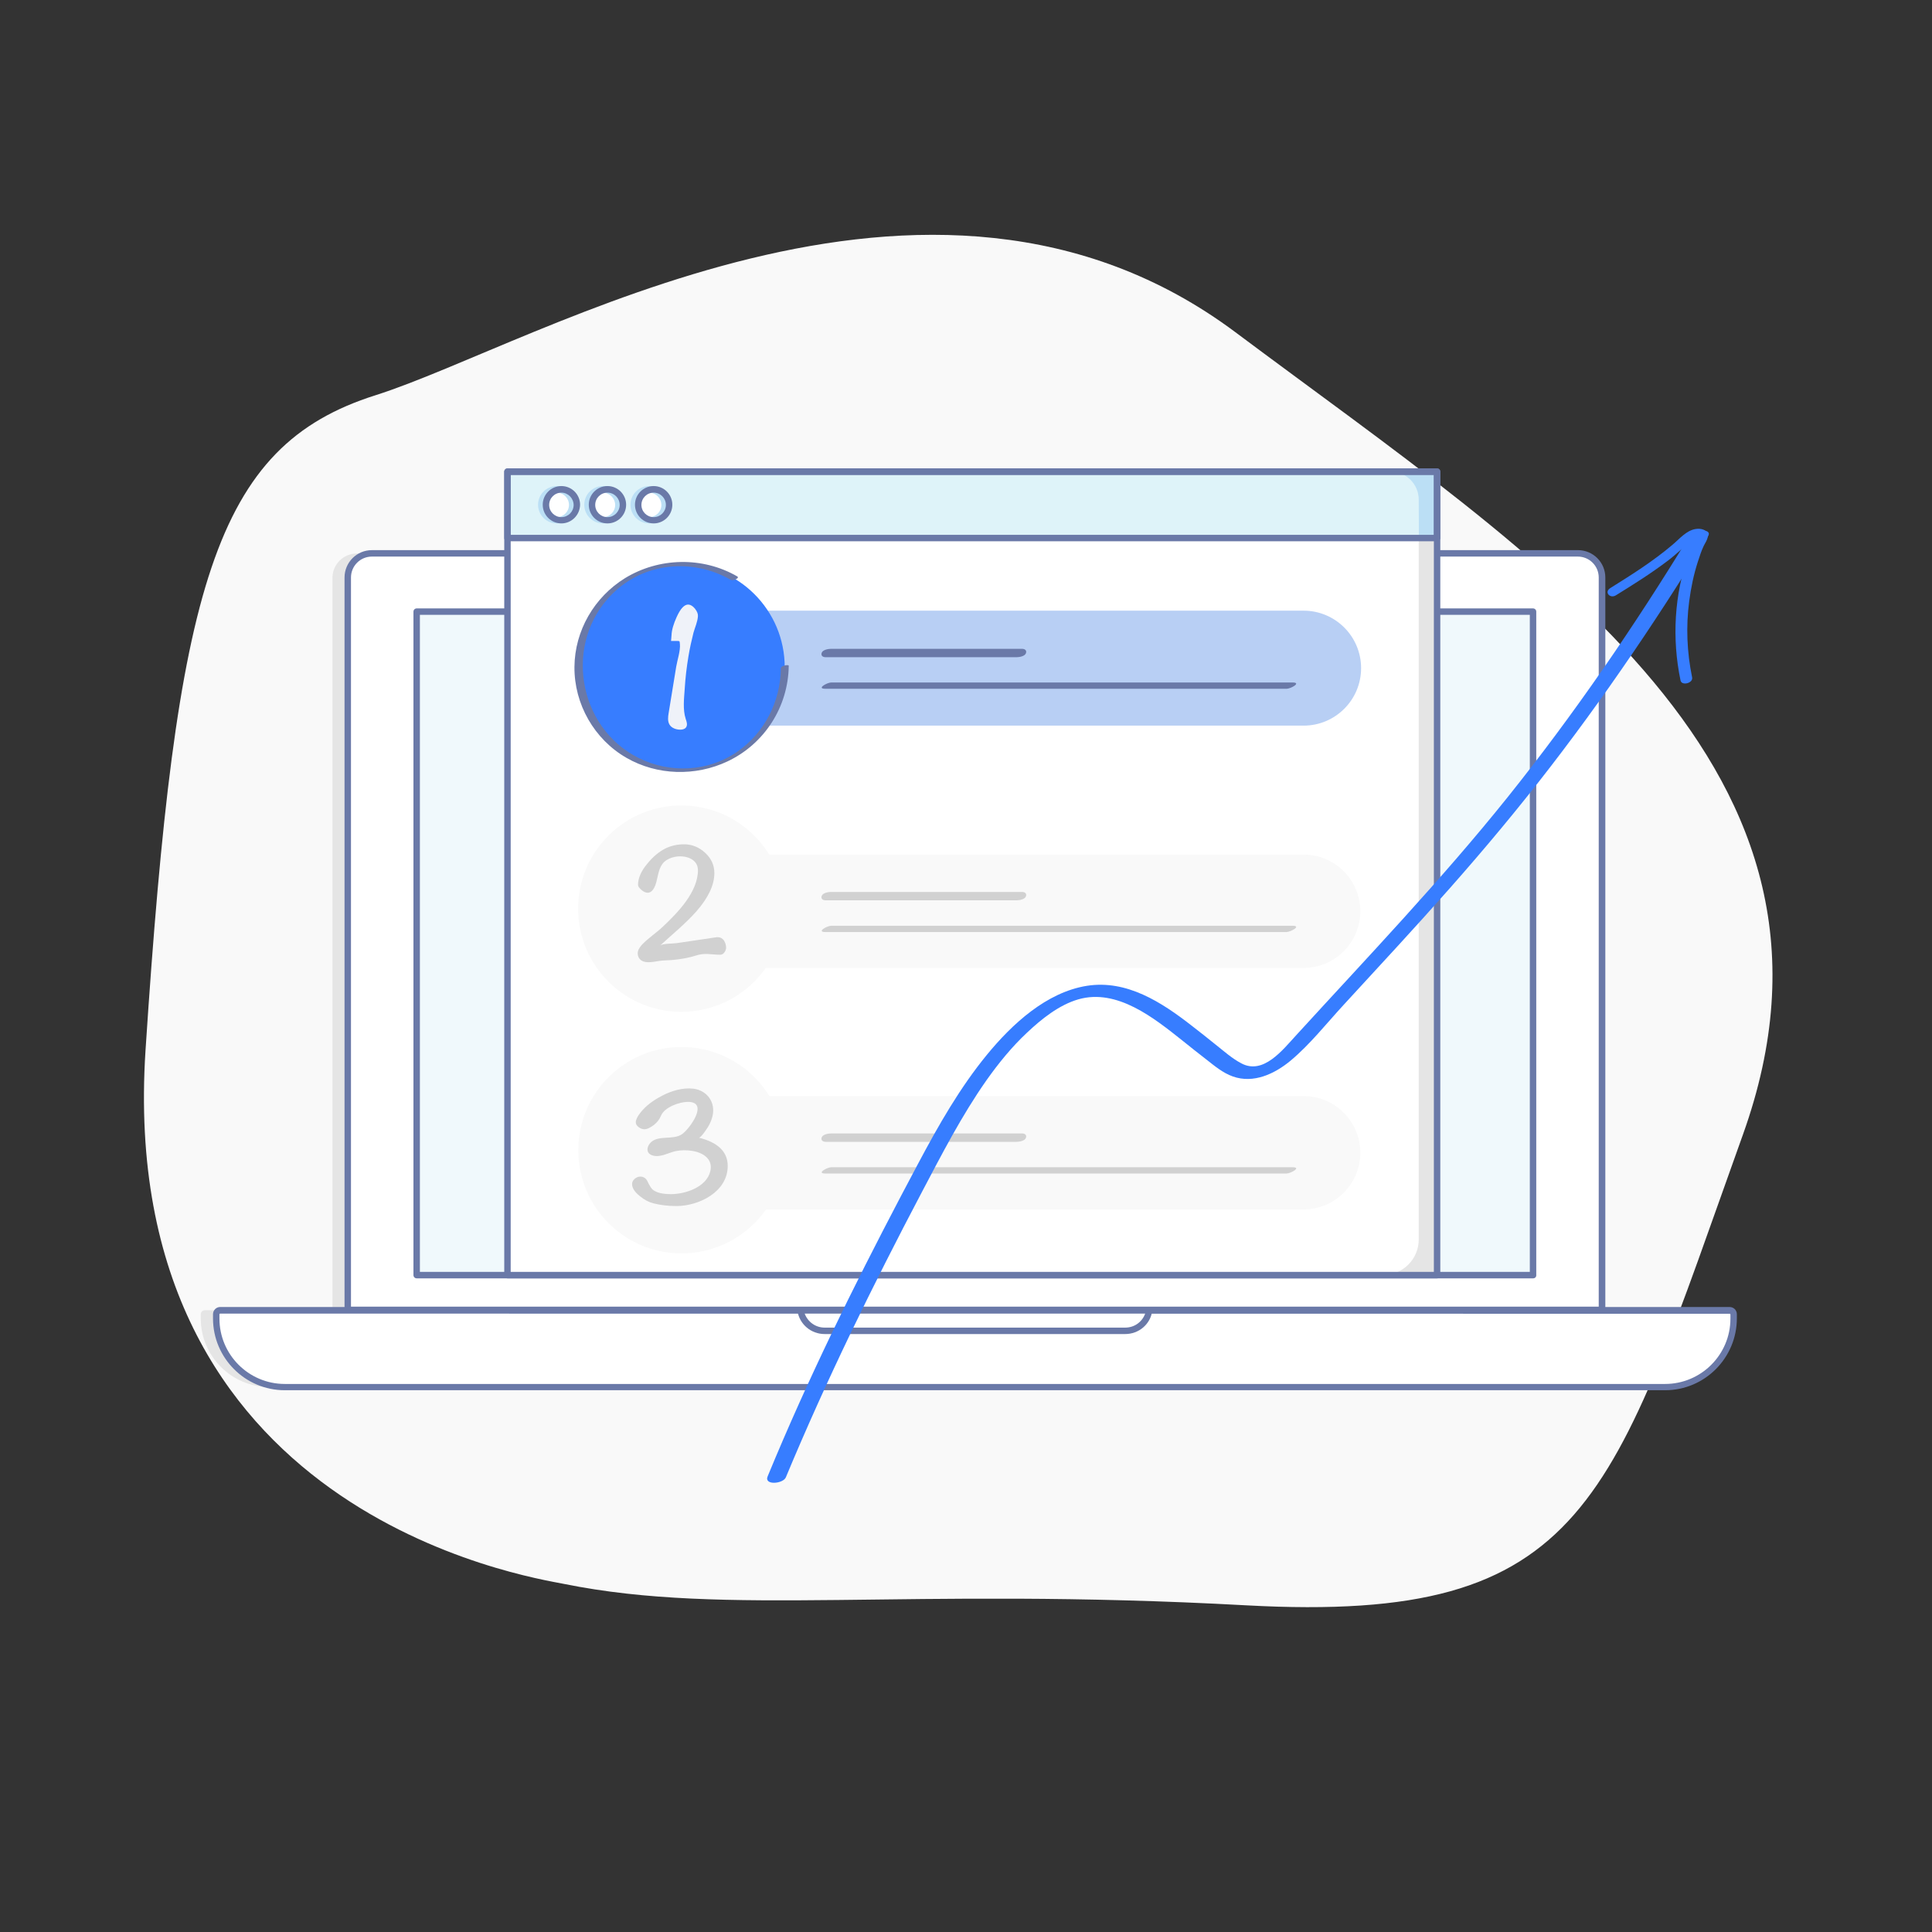 <?xml version="1.0" encoding="utf-8"?>
<!-- Generator: Adobe Illustrator 24.1.0, SVG Export Plug-In . SVG Version: 6.00 Build 0)  -->
<svg version="1.1" id="Layer_1" xmlns="http://www.w3.org/2000/svg" xmlns:xlink="http://www.w3.org/1999/xlink" x="0px" y="0px"
	 viewBox="0 0 1200 1200" style="enable-background:new 0 0 1200 1200;" xml:space="preserve">
<rect x="0" y="0" width="1200" height="1200" fill="#333333" stroke="none"/>
<style type="text/css">
	.st0{fill:#F9F9F9;}
	.st1{fill:#6A79A8;}
	.st2{fill:#E5E5E5;}
	.st3{fill:#FFFFFF;}
	.st4{fill:#F0F9FC;}
	.st5{fill:#BBDFF5;}
	.st6{fill:#DEF3F9;}
	.st7{fill:#B8CFF4;}
	.st8{fill:#377DFF;}
	.st9{fill:#EFF2F9;}
	.st10{fill:#D1D1D1;}
</style>
<g id="_x2018_ëîé_x5F_1_x5F_1_x5F_">
	<path id="XMLID_1_" class="st0" d="M350.3,983.8c-21.4-4.3-278.8-43.4-259.9-331.7s42.7-374.9,142.8-406.6s343.3-181.8,534.2-39.1
		s396.9,270.7,315.1,498.5c-81.7,227.8-95.1,303.8-308.4,292.2C560.9,985.4,452.2,1004.4,350.3,983.8z"/>
	<g id="XMLID_10_">
	</g>
	<g id="XMLID_3_">
		<path id="XMLID_4_" class="st1" d="M432.5,377.9c-0.2,3.5-1.9,7.1-2.8,10.4c-1.2,4.8-2.3,9.7-3.1,14.6c-1.1,6.6-1.9,13.3-2.3,20
			c-0.4,6-1.3,12.9,0.6,18.8c0.6,1.7,1.3,3.8,0.2,5.3c-0.8,1.1-2.3,1.4-3.6,1.4c-2.6,0-5.4-1-6.7-3.2c-1.2-2.1-0.9-4.7-0.5-7.1
			c1.6-9.6,3.1-19.2,4.7-28.8c0.7-4.2,2.7-9.9,2.3-14.1c-0.2-2.2-0.1-1.8-2.4-1.9c-1,0-2.1,0-3.1,0l0.3-3.6
			c0.1-3.1,1.2-6.9,3.2-11.3c2.4-5.3,4.8-7.8,7.3-7.7c1.4,0.1,2.8,1,4.1,2.6C432,375,432.6,376.5,432.5,377.9z"/>
	</g>
</g>
<g id="_x2018_ëîé_x5F_2">
	<g id="XMLID_513_">
		<g id="XMLID_441_">
			<path id="XMLID_440_" class="st2" d="M985.5,818.8V358.9c0-8.3-6.7-15.1-15-15.1h-749c-8.2,0-15,6.8-15,15.1v459.9H985.5z"/>
			<path id="XMLID_431_" class="st2" d="M1024.6,861.5H167.3c-23.5,0-42.6-19.1-42.6-42.6v-2.6c0-1.4,1.1-2.5,2.5-2.5h937.5
				c1.4,0,2.5,1.1,2.5,2.5v2.5C1067.2,842.4,1048.1,861.5,1024.6,861.5z"/>
		</g>
		<path id="XMLID_528_" class="st3" d="M995,813.6V358.7c0-8.2-6.7-15-15-15H231c-8.2,0-15,6.7-15,15v454.9H995z"/>
		<g id="XMLID_526_">
			<path id="XMLID_97_" class="st1" d="M995,815.6H216c-1.1,0-2-0.9-2-2V358.7c0-9.4,7.6-17,17-17h749.1c9.4,0,17,7.6,17,17v454.9
				C997,814.7,996.2,815.6,995,815.6z M218,811.6h775V358.7c0-7.2-5.8-13-13-13H231c-7.2,0-13,5.8-13,13V811.6z"/>
		</g>
		<path id="XMLID_524_" class="st3" d="M1034.2,861.5H176.9c-23.5,0-42.6-19.1-42.6-42.6v-2.6c0-1.4,1.1-2.5,2.5-2.5h937.5
			c1.4,0,2.5,1.1,2.5,2.5v2.5C1076.8,842.4,1057.7,861.5,1034.2,861.5z"/>
		<g id="XMLID_522_">
			<path id="XMLID_94_" class="st1" d="M1034.2,863.5H176.9c-24.6,0-44.6-20-44.6-44.6v-2.6c0-2.5,2-4.5,4.5-4.5h937.5
				c2.5,0,4.5,2,4.5,4.5v2.5C1078.8,843.5,1058.8,863.5,1034.2,863.5z M136.8,815.9c-0.3,0-0.5,0.2-0.5,0.5v2.6
				c0,22.4,18.2,40.6,40.6,40.6h857.3c22.4,0,40.6-18.2,40.6-40.6v-2.5c0-0.3-0.2-0.5-0.5-0.5L136.8,815.9L136.8,815.9z"/>
		</g>
		<g id="XMLID_519_">
			<path id="XMLID_88_" class="st3" d="M497.2,813.9c1.2,7.2,7.5,12.7,15,12.7h186.7c7.5,0,13.8-5.5,15-12.7H497.2z"/>
			<path id="XMLID_89_" class="st1" d="M698.9,828.6H512.2c-8.4,0-15.6-6-16.9-14.4c-0.1-0.6,0.1-1.2,0.4-1.6
				c0.4-0.4,0.9-0.7,1.5-0.7h216.6c0.6,0,1.1,0.3,1.5,0.7s0.5,1,0.4,1.6C714.5,822.6,707.3,828.6,698.9,828.6z M499.8,815.9
				c1.9,5.1,6.7,8.7,12.4,8.7h186.7c5.7,0,10.5-3.5,12.4-8.7H499.8z"/>
		</g>
		<rect id="XMLID_515_" x="258.8" y="379.9" class="st3" width="693.4" height="412.1"/>
		<g id="XMLID_514_">
			<rect id="XMLID_45_" x="258.8" y="379.9" class="st4" width="693.4" height="412.1"/>
			<path id="XMLID_85_" class="st1" d="M952.3,794H258.8c-1.1,0-2-0.9-2-2V379.9c0-1.1,0.9-2,2-2h693.4c1.1,0,2,0.9,2,2V792
				C954.3,793.1,953.4,794,952.3,794z M260.8,790h689.4V381.9H260.8V790z"/>
		</g>
	</g>
	<g id="XMLID_425_">
		<rect id="XMLID_510_" x="315.2" y="292.9" class="st2" width="577.4" height="499.1"/>
		<path id="XMLID_23_" class="st3" d="M858.9,792H315.2V334.2h566v435.5C881.3,782,871.3,792,858.9,792z"/>
		<rect id="XMLID_22_" x="315.1" y="292.9" class="st5" width="577.4" height="41.2"/>
		<path id="XMLID_508_" class="st6" d="M881.3,334.2H315.1V293h548.8c9.6,0,17.3,7.8,17.3,17.3L881.3,334.2L881.3,334.2z"/>
		<g id="XMLID_507_">
			<path id="XMLID_80_" class="st1" d="M892.6,336.2H315.2c-1.1,0-2-0.9-2-2V293c0-1.1,0.9-2,2-2h577.4c1.1,0,2,0.9,2,2v41.2
				C894.6,335.3,893.7,336.2,892.6,336.2z M317.2,332.2h573.4V295H317.2V332.2z"/>
		</g>
		<g id="XMLID_501_">
			<ellipse id="XMLID_504_" class="st3" cx="348.7" cy="313.6" rx="9.6" ry="9.6"/>
			<ellipse id="XMLID_503_" class="st3" cx="377.3" cy="313.6" rx="9.6" ry="9.6"/>
			<ellipse id="XMLID_502_" class="st3" cx="406" cy="313.6" rx="9.6" ry="9.6"/>
		</g>
		<g id="XMLID_443_">
			<g id="XMLID_446_">
				<path id="XMLID_77_" class="st5" d="M345.8,325.1c-6.4,0-11.6-5.2-11.6-11.6s5.2-11.6,11.6-11.6s11.6,5.2,11.6,11.6
					S352.2,325.1,345.8,325.1z M345.8,306c-4.2,0-7.6,3.4-7.6,7.6s3.4,7.6,7.6,7.6s7.6-3.4,7.6-7.6S350,306,345.8,306z"/>
			</g>
			<g id="XMLID_445_">
				<path id="XMLID_73_" class="st5" d="M374.5,325.1c-6.4,0-11.6-5.2-11.6-11.6s5.2-11.6,11.6-11.6s11.6,5.2,11.6,11.6
					C386,319.9,380.8,325.1,374.5,325.1z M374.5,306c-4.2,0-7.6,3.4-7.6,7.6s3.4,7.6,7.6,7.6s7.6-3.4,7.6-7.6
					C382,309.4,378.6,306,374.5,306z"/>
			</g>
			<g id="XMLID_444_">
				<path id="XMLID_70_" class="st5" d="M403.2,325.1c-6.4,0-11.6-5.2-11.6-11.6s5.2-11.6,11.6-11.6s11.6,5.2,11.6,11.6
					C414.7,319.9,409.5,325.1,403.2,325.1z M403.2,306c-4.2,0-7.6,3.4-7.6,7.6s3.4,7.6,7.6,7.6s7.6-3.4,7.6-7.6
					C410.7,309.4,407.3,306,403.2,306z"/>
			</g>
		</g>
		<g id="XMLID_497_">
			<g id="XMLID_500_">
				<path id="XMLID_66_" class="st1" d="M348.7,325.1c-6.4,0-11.6-5.2-11.6-11.6s5.2-11.6,11.6-11.6s11.6,5.2,11.6,11.6
					C360.2,319.9,355,325.1,348.7,325.1z M348.7,306c-4.2,0-7.6,3.4-7.6,7.6s3.4,7.6,7.6,7.6s7.6-3.4,7.6-7.6
					C356.2,309.4,352.8,306,348.7,306z"/>
			</g>
			<g id="XMLID_499_">
				<path id="XMLID_53_" class="st1" d="M377.3,325.1c-6.4,0-11.6-5.2-11.6-11.6s5.2-11.6,11.6-11.6s11.6,5.2,11.6,11.6
					S383.7,325.1,377.3,325.1z M377.3,306c-4.2,0-7.6,3.4-7.6,7.6s3.4,7.6,7.6,7.6s7.6-3.4,7.6-7.6S381.5,306,377.3,306z"/>
			</g>
			<g id="XMLID_498_">
				<path id="XMLID_50_" class="st1" d="M406,325.1c-6.4,0-11.6-5.2-11.6-11.6s5.2-11.6,11.6-11.6s11.6,5.2,11.6,11.6
					S412.4,325.1,406,325.1z M406,306c-4.2,0-7.6,3.4-7.6,7.6s3.4,7.6,7.6,7.6s7.6-3.4,7.6-7.6S410.2,306,406,306z"/>
			</g>
		</g>
		<g id="XMLID_496_">
			<path id="XMLID_46_" class="st1" d="M892.6,794H315.2c-1.1,0-2-0.9-2-2V292.9c0-1.1,0.9-2,2-2h577.4c1.1,0,2,0.9,2,2V792
				C894.6,793.1,893.7,794,892.6,794z M317.2,790h573.4V294.9H317.2V790z"/>
		</g>
		<g id="XMLID_465_">
			<g id="XMLID_429_">
				<g id="XMLID_531_">
					<path id="XMLID_2_" class="st7" d="M809.7,450.2H398.2c-19.5,0-35.2-15.8-35.2-35.2l0,0c0-19.5,15.8-35.2,35.2-35.2h411.5
						c19.5,0,35.2,15.8,35.2,35.2l0,0C844.9,434.4,829.1,450.2,809.7,450.2z"/>
					<path id="XMLID_42_" class="st7" d="M809.7,450.7H398.2c-19.7,0-35.7-16-35.7-35.7s16-35.7,35.7-35.7h411.5
						c19.7,0,35.7,16,35.7,35.7S829.4,450.7,809.7,450.7z M398.2,380.3c-19.1,0-34.7,15.6-34.7,34.7s15.6,34.7,34.7,34.7h411.5
						c19.1,0,34.7-15.6,34.7-34.7s-15.6-34.7-34.7-34.7H398.2z"/>
				</g>
				<g id="XMLID_283_">
					<g id="XMLID_474_">
						<path id="XMLID_41_" class="st1" d="M802.8,423.9c-32.3,0-64.7,0-97,0c-51.5,0-102.9,0-154.4,0c-11.7,0-23.4,0-35.1,0
							c-2.6,0-9.4,3.9-3.7,3.9c32.3,0,64.7,0,97,0c51.5,0,102.9,0,154.4,0c11.7,0,23.4,0,35.1,0
							C801.8,427.8,808.6,423.9,802.8,423.9L802.8,423.9z"/>
					</g>
					<g id="XMLID_464_">
						<path id="XMLID_40_" class="st1" d="M634.8,403c-34.6,0-69.3,0-103.9,0c-4.9,0-9.9,0-14.8,0c-1.7,0-5,0.6-5.7,2.4
							s0.6,2.8,2.4,2.8c34.6,0,69.3,0,103.9,0c4.9,0,9.9,0,14.8,0c1.7,0,5-0.6,5.7-2.4S636.6,403,634.8,403L634.8,403z"/>
					</g>
				</g>
				<g id="XMLID_428_">
					<circle id="XMLID_92_" class="st8" cx="423.3" cy="414.4" r="64.1"/>
					<g id="XMLID_461_">
						<path id="XMLID_39_" class="st1" d="M485,415.1c-0.2,20.6-10.2,40.2-27.2,51.9c-18,12.4-41.6,13.5-61.1,3.8
							c-38.1-19-46.7-71.7-16.5-101.8c19.7-19.7,49.9-22.5,73.8-8.8c1.2,0.7,5.7-1.1,3.9-2.2c-21.5-12.4-48.6-11.8-69.7,1.1
							c-19.1,11.8-31.2,32.6-31.4,55.1c-0.2,23.1,12.3,45,32.3,56.5c19.1,11,42.9,11.6,62.8,2.2c23-10.9,37.7-33.9,38-59.4
							C489.9,412.6,485,413.4,485,415.1L485,415.1z"/>
					</g>
				</g>
			</g>
			<g id="XMLID_11_">
				<path id="XMLID_13_" class="st9" d="M433.5,382.7c-0.2,3.5-1.9,7.1-2.8,10.4c-1.2,4.8-2.3,9.7-3.1,14.6
					c-1.1,6.6-1.9,13.3-2.3,20c-0.4,6-1.3,12.9,0.6,18.8c0.6,1.7,1.3,3.8,0.2,5.3c-0.8,1.1-2.3,1.4-3.6,1.4c-2.6,0-5.4-1-6.7-3.2
					c-1.2-2.1-0.9-4.7-0.5-7.1c1.6-9.6,3.1-19.2,4.7-28.8c0.7-4.2,2.7-9.9,2.3-14.1c-0.2-2.2-0.1-1.8-2.4-1.9c-1,0-2.1,0-3.1,0
					l0.3-3.6c0.1-3.1,1.2-6.9,3.2-11.3c2.4-5.3,4.8-7.8,7.3-7.7c1.4,0.1,2.8,1,4.1,2.6C433,379.8,433.6,381.3,433.5,382.7z"/>
			</g>
		</g>
		<g id="XMLID_5_">
			<g id="XMLID_6_">
				<g id="XMLID_34_">
					<path id="XMLID_29_" class="st0" d="M809.7,601.2H398.2c-19.5,0-35.2-15.8-35.2-35.2l0,0c0-19.5,15.8-35.2,35.2-35.2h411.5
						c19.5,0,35.2,15.8,35.2,35.2l0,0C844.9,585.4,829.1,601.2,809.7,601.2z"/>
					<g id="XMLID_21_">
						<g id="XMLID_28_">
							<path id="XMLID_38_" class="st10" d="M802.8,575c-32.3,0-64.7,0-97,0c-51.5,0-102.9,0-154.4,0c-11.7,0-23.4,0-35.1,0
								c-2.6,0-9.4,3.9-3.7,3.9c32.3,0,64.7,0,97,0c51.5,0,102.9,0,154.4,0c11.7,0,23.4,0,35.1,0C801.8,578.8,808.6,575,802.8,575
								L802.8,575z"/>
						</g>
						<g id="XMLID_27_">
							<path id="XMLID_37_" class="st10" d="M634.8,554c-34.6,0-69.3,0-103.9,0c-4.9,0-9.9,0-14.8,0c-1.7,0-5,0.6-5.7,2.4
								c-0.7,1.8,0.6,2.8,2.4,2.8c34.6,0,69.3,0,103.9,0c4.9,0,9.9,0,14.8,0c1.7,0,5-0.6,5.7-2.4C637.9,555,636.6,554,634.8,554
								L634.8,554z"/>
						</g>
					</g>
				</g>
				<g id="XMLID_7_">
					
						<ellipse id="XMLID_15_" transform="matrix(0.707 -0.707 0.707 0.707 -275.121 464.617)" class="st0" cx="423.3" cy="564.4" rx="64.1" ry="64.1"/>
				</g>
			</g>
		</g>
		<g id="XMLID_30_">
			<g id="XMLID_31_">
				<path id="XMLID_82_" class="st0" d="M809.7,751.2H398.2c-19.5,0-35.2-15.8-35.2-35.2l0,0c0-19.5,15.8-35.2,35.2-35.2h411.5
					c19.5,0,35.2,15.8,35.2,35.2l0,0C844.9,735.4,829.1,751.2,809.7,751.2z"/>
				<g id="XMLID_69_">
					<g id="XMLID_81_">
						<path id="XMLID_36_" class="st10" d="M802.8,725c-32.3,0-64.7,0-97,0c-51.5,0-102.9,0-154.4,0c-11.7,0-23.4,0-35.1,0
							c-2.6,0-9.4,3.9-3.7,3.9c32.3,0,64.7,0,97,0c51.5,0,102.9,0,154.4,0c11.7,0,23.4,0,35.1,0C801.8,728.8,808.6,725,802.8,725
							L802.8,725z"/>
					</g>
					<g id="XMLID_75_">
						<path id="XMLID_35_" class="st10" d="M634.8,704c-34.6,0-69.3,0-103.9,0c-4.9,0-9.9,0-14.8,0c-1.7,0-5,0.6-5.7,2.4
							c-0.7,1.8,0.6,2.8,2.4,2.8c34.6,0,69.3,0,103.9,0c4.9,0,9.9,0,14.8,0c1.7,0,5-0.6,5.7-2.4C637.9,705,636.6,704,634.8,704
							L634.8,704z"/>
					</g>
				</g>
				<g id="XMLID_33_">
					<circle id="XMLID_63_" class="st0" cx="423.3" cy="714.4" r="64.1"/>
					<g id="XMLID_24_">
						<path id="XMLID_25_" class="st10" d="M452,724.2c0,16.1-17.9,24.9-31.9,24.9c-5.2,0-10-0.6-14.3-1.7c-2.8-0.7-5.6-2.2-8.3-4.4
							c-3.3-2.6-4.9-5.1-4.9-7.6c0-1.2,0.5-2.2,1.6-3.2c1.1-0.9,2.2-1.4,3.4-1.4c2,0,3.5,0.9,4.5,2.8c1.3,2.8,2.4,4.5,3.3,5.3
							c2.3,1.9,6.1,2.8,11.4,2.8c9,0,22.1-4.4,24.4-14.3c1.8-7.7-4.8-11.6-11.5-12.6c-3.3-0.5-6.8-0.5-10.1,0.2
							c-4.6,1-9.3,4.1-14.2,2.7c-4.1-1.2-4-5.1-1.4-7.9c4.9-5.1,14-1.4,19.7-5.4c4.7-3.3,16.8-20,3.6-20c-5.4,0-14.5,3.3-16.7,8.5
							c-1.1,2.5-2.2,4-4.4,5.8c-2.4,1.8-4.3,2.7-5.9,2.7c-1.2,0-2.4-0.4-3.6-1.3c-1.2-0.9-1.8-1.9-1.8-3c0-1.5,0.9-3.5,2.8-5.9
							c3.1-4,7.5-7.5,13.5-10.6c5.7-3,12.9-5.2,19.5-4.4c8.5,1.1,13.8,8.4,11.9,16.9c-0.6,2.5-1.6,4.9-3,7.1
							c-0.7,1.1-4.3,6.7-5.6,6.4C446,709.6,452,715.4,452,724.2z"/>
					</g>
				</g>
			</g>
		</g>
		<path id="XMLID_18_" class="st10" d="M451,588.7c0,1-0.4,1.9-1.1,2.9c-0.7,0.9-1.5,1.4-2.5,1.4c-6.1,0-9.5-1.4-15.5,0.6
			c-6.4,2-13.4,2.8-20.1,3c-4.2,0.2-10.3,2.5-13.9-0.4c-1.2-1-1.8-2.4-1.8-4c0-1.8,0.9-3.5,2.6-5.4c4-4.2,9-7.4,13.2-11.4
			c9.1-8.6,21.6-21.4,21.6-34.9c0-7.4-8.4-9.5-14.3-8.3c-2.5,0.5-4.9,1.5-6.7,3.2c-3.4,3.3-3.7,8.4-4.9,12.7c-1.3,4.8-4.2,8.7-9,4.8
			c-1.5-1.2-2.3-2.3-2.3-3.3c0-4.1,1.9-8.6,5.8-13.2c3.5-4.3,7.3-7.5,11.4-9.5c3.6-1.7,7.4-2.5,11.4-2.5c4.9,0,9.3,1.8,13.1,5.3
			c3.8,3.5,5.7,7.7,5.7,12.6c0,7.4-3.7,15.2-11.1,23.7c-6.8,7.7-15.1,14.4-22.6,21.3c1.4-1.3,8.2-1.2,10.3-1.5
			c3.6-0.5,7.2-1.1,10.8-1.6c4.5-0.7,9-1.3,13.5-2c0.3-0.1,0.7-0.1,1.2-0.1c1.6,0,2.9,0.7,3.9,2.1C450.5,585.5,451,587,451,588.7z"
			/>
	</g>
	<g id="XMLID_17_">
		<g id="XMLID_8_">
			<path id="XMLID_20_" class="st8" d="M488.1,917.6c25.2-60.5,53.9-119.1,84.4-177c12.5-23.7,24.8-47.7,40.2-69.6
				c7.5-10.6,15.7-20.7,25.1-29.5c9-8.5,19.9-17.3,32-20.8c24.1-6.9,47.1,11.7,64.6,25.6c4.9,3.9,9.8,7.9,14.8,11.7
				c5.1,4,10.3,8.4,16.5,10.6c12.9,4.6,26-1.6,35.9-9.8c12.1-10.1,22.2-23,32.9-34.6c11-12,22.1-24,33.1-36
				c22.1-24.1,43.9-48.5,64.8-73.7c42.1-50.6,80.3-104.6,115.4-160.3c4.4-7,8.8-14.1,13.1-21.1c3.1-5.1-9-4.4-11.3-0.6
				c-34.4,56.4-72,111.2-113.3,162.8c-41.3,51.5-86.9,99.2-131.4,147.9c-8.2,8.9-20.2,24.5-33.8,17.3c-5.8-3-11-7.7-16.2-11.8
				c-4.9-3.9-9.8-7.9-14.8-11.7c-18.6-14.5-40.3-28.6-65-24.7c-25.1,4-46.4,23.7-62,42.7c-16.9,20.6-30.1,43.8-42.6,67.3
				c-30,56.3-58.7,113.1-84,171.7c-3.3,7.6-6.5,15.3-9.7,23C474.4,922.7,486.4,921.7,488.1,917.6L488.1,917.6z"/>
		</g>
		<g id="XMLID_12_">
			<path id="XMLID_14_" class="st8" d="M1003.6,369.8c11-6.8,22-13.7,32.4-21.6c5.3-4,9.9-8.7,15.2-12.7c3.2-2.4,1.8-1.1,0.6,1.4
				c-1.2,2.4-2.1,4.9-3,7.4c-8.9,25-10.4,52.4-5,78.3c0.7,3.6,8,1.7,7.2-1.9c-3.2-15.6-3.9-31.5-1.8-47.3c1.1-8.4,2.8-16.6,5.4-24.6
				c1.1-3.3,2.1-6.6,3.6-9.7c0.9-1.9,2.4-3.8,2.5-5.9c0.3-4.3-4.3-5.2-7.7-4.6c-5.7,1-9.8,6.1-14.1,9.7
				c-12,10.2-25.3,18.6-38.6,26.9C996.1,367.7,1000,372,1003.6,369.8L1003.6,369.8z"/>
		</g>
	</g>
</g>
<g id="_x2018_ëîé_x5F_3">
</g>
</svg>
